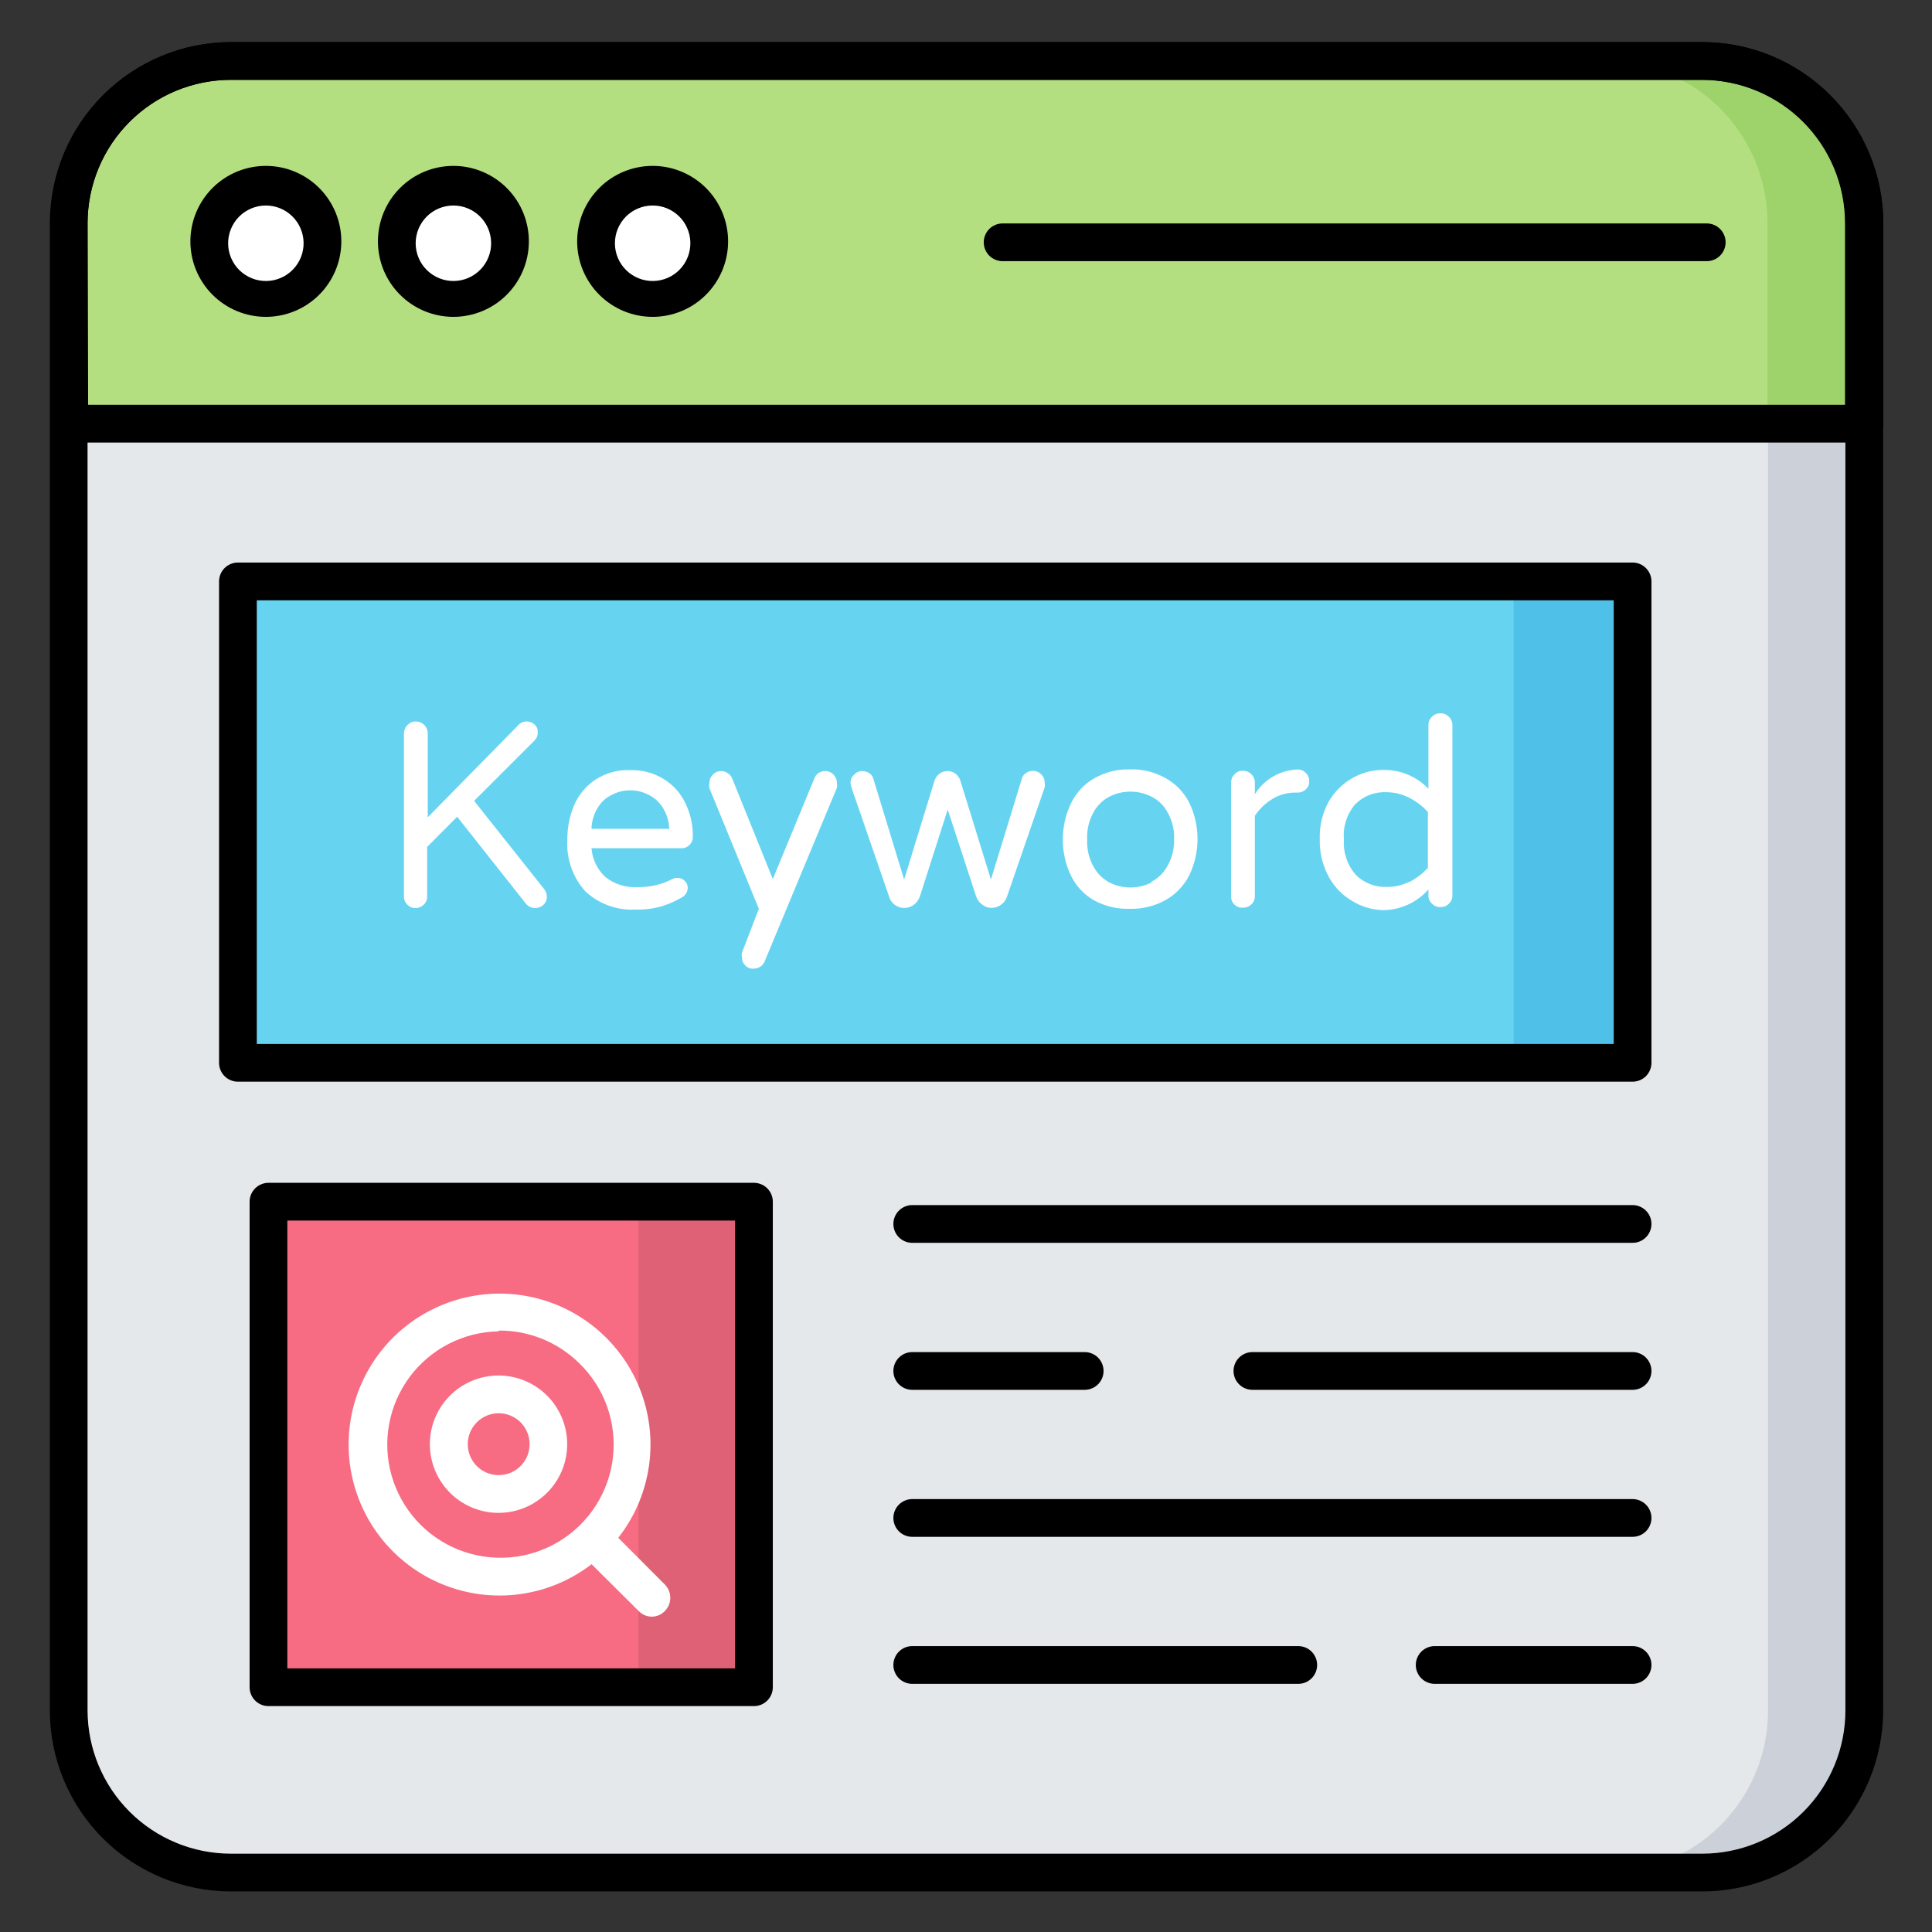<svg xmlns="http://www.w3.org/2000/svg" xmlns:xlink="http://www.w3.org/1999/xlink" width="512" zoomAndPan="magnify" viewBox="0 0 384 384" height="512" preserveAspectRatio="xMidYMid meet" version="1.0"><rect x="0" y="0" width="384" height="384" fill="#333333" stroke="none"/><defs><clipPath id="327070637b"><path d="M 9.863 8.023 L 374.363 8.023 L 374.363 376 L 9.863 376 Z M 9.863 8.023 " clip-rule="nonzero"/></clipPath><clipPath id="8ebee7713e"><path d="M 10 8.023 L 374.363 8.023 L 374.363 88 L 10 88 Z M 10 8.023 " clip-rule="nonzero"/></clipPath></defs><path fill="#e4e8eb" d="M 45.977 12.117 L 338.289 12.117 C 339.344 12.117 340.395 12.168 341.445 12.273 C 342.492 12.375 343.535 12.531 344.566 12.734 C 345.602 12.941 346.621 13.195 347.629 13.504 C 348.637 13.809 349.629 14.164 350.602 14.566 C 351.574 14.969 352.527 15.418 353.457 15.918 C 354.387 16.414 355.289 16.953 356.164 17.539 C 357.043 18.125 357.887 18.754 358.703 19.422 C 359.516 20.09 360.297 20.797 361.039 21.543 C 361.785 22.289 362.492 23.066 363.16 23.883 C 363.828 24.695 364.457 25.543 365.043 26.418 C 365.629 27.297 366.168 28.199 366.664 29.129 C 367.164 30.059 367.613 31.008 368.016 31.984 C 368.418 32.957 368.773 33.949 369.078 34.957 C 369.387 35.965 369.641 36.984 369.848 38.02 C 370.051 39.055 370.207 40.094 370.309 41.145 C 370.414 42.191 370.465 43.242 370.465 44.297 L 370.465 340.004 C 370.465 341.055 370.414 342.109 370.309 343.156 C 370.207 344.207 370.051 345.246 369.848 346.281 C 369.641 347.312 369.387 348.336 369.078 349.344 C 368.773 350.352 368.418 351.344 368.016 352.316 C 367.613 353.293 367.164 354.242 366.664 355.172 C 366.168 356.102 365.629 357.004 365.043 357.883 C 364.457 358.758 363.828 359.602 363.16 360.418 C 362.492 361.23 361.785 362.012 361.039 362.758 C 360.297 363.504 359.516 364.211 358.703 364.879 C 357.887 365.547 357.043 366.176 356.164 366.758 C 355.289 367.344 354.387 367.887 353.457 368.383 C 352.527 368.879 351.574 369.332 350.602 369.734 C 349.629 370.137 348.637 370.492 347.629 370.797 C 346.621 371.102 345.602 371.359 344.566 371.566 C 343.535 371.77 342.492 371.926 341.445 372.027 C 340.395 372.133 339.344 372.184 338.289 372.184 L 45.977 372.184 C 44.922 372.184 43.871 372.133 42.824 372.027 C 41.773 371.926 40.734 371.77 39.699 371.566 C 38.668 371.359 37.645 371.102 36.637 370.797 C 35.629 370.492 34.637 370.137 33.664 369.734 C 32.691 369.332 31.738 368.879 30.809 368.383 C 29.879 367.887 28.977 367.344 28.102 366.758 C 27.227 366.176 26.379 365.547 25.566 364.879 C 24.75 364.211 23.973 363.504 23.227 362.758 C 22.48 362.012 21.773 361.23 21.105 360.418 C 20.438 359.602 19.809 358.758 19.227 357.883 C 18.641 357.004 18.098 356.102 17.602 355.172 C 17.105 354.242 16.656 353.293 16.25 352.316 C 15.848 351.344 15.492 350.352 15.188 349.344 C 14.883 348.336 14.625 347.312 14.422 346.281 C 14.215 345.246 14.059 344.207 13.957 343.156 C 13.855 342.109 13.801 341.055 13.801 340.004 L 13.801 44.297 C 13.801 43.242 13.855 42.191 13.957 41.145 C 14.059 40.094 14.215 39.055 14.422 38.02 C 14.625 36.984 14.883 35.965 15.188 34.957 C 15.492 33.949 15.848 32.957 16.25 31.984 C 16.656 31.008 17.105 30.059 17.602 29.129 C 18.098 28.199 18.641 27.297 19.227 26.418 C 19.809 25.543 20.438 24.695 21.105 23.883 C 21.773 23.066 22.48 22.289 23.227 21.543 C 23.973 20.797 24.75 20.09 25.566 19.422 C 26.379 18.754 27.227 18.125 28.102 17.539 C 28.977 16.953 29.879 16.414 30.809 15.918 C 31.738 15.418 32.691 14.969 33.664 14.566 C 34.637 14.164 35.629 13.809 36.637 13.504 C 37.645 13.195 38.668 12.941 39.699 12.734 C 40.734 12.531 41.773 12.375 42.824 12.273 C 43.871 12.168 44.922 12.117 45.977 12.117 Z M 45.977 12.117 " fill-opacity="1" fill-rule="nonzero"/><path fill="#f76c82" d="M 53.328 238.848 L 149.816 238.848 L 149.816 335.352 L 53.328 335.352 Z M 53.328 238.848 " fill-opacity="1" fill-rule="nonzero"/><path fill="#000000" d="M 126.902 238.809 L 149.852 238.809 L 149.852 335.352 L 126.902 335.352 Z M 126.902 238.809 " fill-opacity="0.1" fill-rule="nonzero"/><path fill="#66d4f1" d="M 47.289 115.562 L 324.488 115.562 L 324.488 211.242 L 47.289 211.242 Z M 47.289 115.562 " fill-opacity="1" fill-rule="nonzero"/><path fill="#4fc0e8" d="M 300.863 115.562 L 324.488 115.562 L 324.488 211.242 L 300.863 211.242 Z M 300.863 115.562 " fill-opacity="1" fill-rule="nonzero"/><path fill="#ccd1d9" d="M 370.426 44.297 L 370.426 340.004 C 370.426 341.055 370.375 342.102 370.273 343.148 C 370.172 344.195 370.016 345.234 369.812 346.266 C 369.605 347.297 369.352 348.316 369.047 349.324 C 368.742 350.332 368.391 351.32 367.988 352.293 C 367.586 353.262 367.141 354.215 366.645 355.141 C 366.148 356.07 365.609 356.973 365.027 357.848 C 364.445 358.723 363.82 359.566 363.156 360.379 C 362.488 361.195 361.785 361.973 361.043 362.719 C 360.301 363.461 359.523 364.168 358.711 364.84 C 357.902 365.508 357.059 366.133 356.188 366.723 C 355.312 367.309 354.414 367.848 353.488 368.348 C 352.562 368.844 351.613 369.297 350.645 369.703 C 349.672 370.105 348.684 370.465 347.68 370.77 C 346.676 371.078 345.656 371.336 344.625 371.547 C 343.594 371.754 342.559 371.91 341.512 372.02 C 340.465 372.125 339.418 372.18 338.363 372.184 L 319.238 372.184 C 320.293 372.184 321.344 372.133 322.395 372.027 C 323.441 371.926 324.484 371.77 325.516 371.566 C 326.551 371.359 327.57 371.102 328.578 370.797 C 329.59 370.492 330.578 370.137 331.551 369.734 C 332.527 369.332 333.477 368.879 334.406 368.383 C 335.336 367.887 336.238 367.344 337.113 366.758 C 337.992 366.176 338.836 365.547 339.652 364.879 C 340.465 364.211 341.246 363.504 341.992 362.758 C 342.734 362.012 343.441 361.23 344.113 360.418 C 344.781 359.602 345.406 358.758 345.992 357.883 C 346.578 357.004 347.117 356.102 347.617 355.172 C 348.113 354.242 348.562 353.293 348.965 352.316 C 349.367 351.344 349.723 350.352 350.031 349.344 C 350.336 348.336 350.59 347.312 350.797 346.281 C 351.004 345.246 351.156 344.207 351.262 343.156 C 351.363 342.109 351.414 341.055 351.414 340.004 L 351.414 44.297 C 351.414 43.242 351.363 42.188 351.258 41.137 C 351.156 40.086 351 39.043 350.793 38.004 C 350.586 36.969 350.332 35.945 350.023 34.938 C 349.715 33.926 349.359 32.934 348.953 31.957 C 348.551 30.98 348.098 30.027 347.598 29.098 C 347.102 28.164 346.559 27.262 345.969 26.383 C 345.383 25.508 344.75 24.66 344.082 23.844 C 343.41 23.027 342.699 22.25 341.953 21.504 C 341.203 20.758 340.422 20.051 339.602 19.383 C 338.785 18.711 337.938 18.086 337.059 17.5 C 336.176 16.918 335.27 16.375 334.34 15.879 C 333.406 15.383 332.453 14.938 331.477 14.535 C 330.496 14.133 329.504 13.781 328.492 13.477 C 327.48 13.172 326.457 12.918 325.422 12.715 C 324.383 12.512 323.34 12.363 322.289 12.262 C 321.238 12.16 320.184 12.113 319.129 12.117 L 338.363 12.117 C 339.418 12.121 340.465 12.176 341.512 12.281 C 342.559 12.387 343.594 12.547 344.625 12.754 C 345.656 12.961 346.676 13.223 347.68 13.527 C 348.684 13.836 349.672 14.195 350.645 14.598 C 351.613 15.004 352.562 15.453 353.488 15.953 C 354.414 16.449 355.312 16.992 356.188 17.578 C 357.059 18.164 357.902 18.793 358.711 19.461 C 359.523 20.129 360.301 20.836 361.043 21.582 C 361.785 22.328 362.488 23.105 363.156 23.922 C 363.82 24.734 364.445 25.578 365.027 26.453 C 365.609 27.328 366.148 28.23 366.645 29.16 C 367.141 30.086 367.586 31.035 367.988 32.008 C 368.391 32.98 368.742 33.969 369.047 34.977 C 369.352 35.984 369.605 37 369.812 38.035 C 370.016 39.066 370.172 40.105 370.273 41.152 C 370.375 42.195 370.426 43.246 370.426 44.297 Z M 370.426 44.297 " fill-opacity="1" fill-rule="nonzero"/><path fill="#b4df80" d="M 370.426 84.207 L 370.426 44.297 C 370.426 43.246 370.375 42.195 370.273 41.152 C 370.172 40.105 370.016 39.066 369.812 38.035 C 369.605 37 369.352 35.984 369.047 34.977 C 368.742 33.969 368.391 32.98 367.988 32.008 C 367.586 31.035 367.141 30.086 366.645 29.16 C 366.148 28.23 365.609 27.328 365.027 26.453 C 364.445 25.578 363.82 24.734 363.156 23.922 C 362.488 23.105 361.785 22.328 361.043 21.582 C 360.301 20.836 359.523 20.129 358.711 19.461 C 357.902 18.793 357.059 18.164 356.188 17.578 C 355.312 16.992 354.414 16.449 353.488 15.953 C 352.562 15.457 351.613 15.004 350.645 14.598 C 349.672 14.195 348.684 13.836 347.68 13.527 C 346.676 13.223 345.656 12.961 344.625 12.754 C 343.594 12.547 342.559 12.387 341.512 12.281 C 340.465 12.176 339.418 12.121 338.363 12.117 L 45.863 12.117 C 44.812 12.117 43.762 12.168 42.711 12.273 C 41.664 12.375 40.621 12.531 39.586 12.734 C 38.555 12.941 37.535 13.195 36.523 13.504 C 35.516 13.809 34.527 14.164 33.551 14.566 C 32.578 14.969 31.625 15.418 30.699 15.918 C 29.77 16.414 28.867 16.953 27.988 17.539 C 27.113 18.125 26.27 18.754 25.453 19.422 C 24.637 20.09 23.859 20.797 23.113 21.543 C 22.367 22.289 21.66 23.066 20.992 23.883 C 20.324 24.695 19.699 25.543 19.113 26.418 C 18.527 27.297 17.984 28.199 17.488 29.129 C 16.992 30.059 16.543 31.008 16.141 31.984 C 15.734 32.957 15.383 33.949 15.074 34.957 C 14.77 35.965 14.512 36.984 14.309 38.02 C 14.102 39.055 13.949 40.094 13.844 41.145 C 13.742 42.191 13.691 43.242 13.691 44.297 L 13.691 84.207 Z M 370.426 84.207 " fill-opacity="1" fill-rule="nonzero"/><path fill="#9ed26a" d="M 370.426 44.297 L 370.426 84.207 L 351.301 84.207 L 351.301 44.297 C 351.301 43.242 351.25 42.191 351.148 41.145 C 351.043 40.094 350.891 39.055 350.684 38.02 C 350.477 36.984 350.223 35.965 349.918 34.957 C 349.609 33.949 349.258 32.957 348.852 31.984 C 348.449 31.008 348 30.059 347.504 29.129 C 347.008 28.199 346.465 27.297 345.879 26.418 C 345.293 25.543 344.668 24.695 344 23.883 C 343.332 23.066 342.625 22.289 341.879 21.543 C 341.133 20.797 340.352 20.09 339.539 19.422 C 338.723 18.754 337.879 18.125 337.004 17.539 C 336.125 16.953 335.223 16.414 334.293 15.918 C 333.363 15.418 332.414 14.969 331.441 14.566 C 330.465 14.164 329.477 13.809 328.469 13.504 C 327.457 13.195 326.438 12.941 325.406 12.734 C 324.371 12.531 323.328 12.375 322.281 12.273 C 321.23 12.168 320.18 12.117 319.129 12.117 L 338.363 12.117 C 339.418 12.121 340.465 12.176 341.512 12.281 C 342.559 12.387 343.594 12.547 344.625 12.754 C 345.656 12.961 346.676 13.223 347.68 13.527 C 348.684 13.836 349.672 14.195 350.645 14.598 C 351.613 15.004 352.562 15.453 353.488 15.953 C 354.414 16.449 355.312 16.992 356.188 17.578 C 357.059 18.164 357.902 18.793 358.711 19.461 C 359.523 20.129 360.301 20.836 361.043 21.582 C 361.785 22.328 362.488 23.105 363.156 23.922 C 363.82 24.734 364.445 25.578 365.027 26.453 C 365.609 27.328 366.148 28.23 366.645 29.16 C 367.141 30.086 367.586 31.035 367.988 32.008 C 368.391 32.98 368.742 33.969 369.047 34.977 C 369.352 35.984 369.605 37 369.812 38.035 C 370.016 39.066 370.172 40.105 370.273 41.152 C 370.375 42.195 370.426 43.246 370.426 44.297 Z M 370.426 44.297 " fill-opacity="1" fill-rule="nonzero"/><g clip-path="url(#327070637b)"><path fill="#000000" d="M 338.363 375.934 L 45.863 375.934 C 44.688 375.934 43.516 375.875 42.344 375.758 C 41.172 375.641 40.012 375.469 38.855 375.238 C 37.703 375.008 36.562 374.723 35.438 374.379 C 34.309 374.035 33.203 373.641 32.117 373.191 C 31.031 372.738 29.969 372.234 28.93 371.68 C 27.891 371.125 26.883 370.523 25.906 369.867 C 24.926 369.215 23.984 368.516 23.074 367.77 C 22.164 367.023 21.293 366.234 20.461 365.402 C 19.629 364.57 18.836 363.699 18.09 362.789 C 17.344 361.879 16.641 360.938 15.988 359.957 C 15.332 358.98 14.727 357.973 14.172 356.938 C 13.617 355.898 13.113 354.836 12.66 353.75 C 12.207 352.664 11.812 351.559 11.469 350.43 C 11.125 349.305 10.836 348.164 10.605 347.012 C 10.375 345.859 10.199 344.695 10.082 343.523 C 9.965 342.352 9.906 341.18 9.902 340.004 L 9.902 44.297 C 9.906 43.121 9.965 41.945 10.082 40.777 C 10.199 39.605 10.375 38.441 10.605 37.289 C 10.836 36.133 11.125 34.996 11.469 33.867 C 11.812 32.742 12.207 31.637 12.66 30.551 C 13.113 29.465 13.617 28.402 14.172 27.363 C 14.727 26.328 15.332 25.32 15.988 24.34 C 16.641 23.363 17.344 22.418 18.09 21.512 C 18.836 20.602 19.629 19.73 20.461 18.898 C 21.293 18.066 22.164 17.277 23.074 16.531 C 23.984 15.785 24.926 15.086 25.906 14.434 C 26.883 13.777 27.891 13.172 28.93 12.617 C 29.969 12.062 31.031 11.562 32.117 11.109 C 33.203 10.66 34.309 10.262 35.438 9.922 C 36.562 9.578 37.703 9.293 38.855 9.062 C 40.012 8.832 41.172 8.66 42.344 8.543 C 43.516 8.426 44.688 8.367 45.863 8.367 L 338.363 8.367 C 339.543 8.367 340.715 8.426 341.887 8.543 C 343.055 8.66 344.219 8.832 345.371 9.062 C 346.523 9.293 347.664 9.578 348.789 9.922 C 349.914 10.266 351.02 10.66 352.105 11.109 C 353.191 11.562 354.254 12.066 355.293 12.621 C 356.328 13.176 357.336 13.781 358.316 14.434 C 359.293 15.086 360.234 15.789 361.145 16.535 C 362.055 17.281 362.926 18.07 363.758 18.902 C 364.59 19.734 365.379 20.605 366.125 21.512 C 366.871 22.422 367.57 23.367 368.223 24.344 C 368.879 25.32 369.48 26.328 370.035 27.367 C 370.59 28.406 371.094 29.465 371.547 30.555 C 371.996 31.641 372.391 32.746 372.734 33.871 C 373.078 34.996 373.363 36.137 373.594 37.289 C 373.824 38.445 373.996 39.605 374.113 40.777 C 374.23 41.949 374.289 43.121 374.289 44.297 L 374.289 340.004 C 374.289 341.18 374.23 342.352 374.113 343.523 C 373.996 344.695 373.824 345.855 373.594 347.008 C 373.363 348.164 373.078 349.305 372.734 350.43 C 372.391 351.555 371.996 352.66 371.547 353.746 C 371.094 354.832 370.59 355.895 370.035 356.934 C 369.48 357.969 368.879 358.977 368.223 359.957 C 367.57 360.934 366.871 361.879 366.125 362.785 C 365.379 363.695 364.59 364.566 363.758 365.398 C 362.926 366.23 362.055 367.02 361.145 367.766 C 360.234 368.512 359.293 369.215 358.316 369.867 C 357.336 370.52 356.328 371.125 355.293 371.68 C 354.254 372.234 353.191 372.738 352.105 373.188 C 351.02 373.641 349.914 374.035 348.789 374.379 C 347.664 374.719 346.523 375.008 345.371 375.238 C 344.219 375.469 343.055 375.641 341.887 375.758 C 340.715 375.875 339.543 375.934 338.363 375.934 Z M 45.863 15.867 C 44.934 15.867 44.004 15.914 43.078 16.008 C 42.152 16.102 41.23 16.238 40.32 16.418 C 39.406 16.602 38.504 16.828 37.613 17.102 C 36.723 17.371 35.848 17.684 34.988 18.039 C 34.129 18.398 33.285 18.797 32.465 19.234 C 31.645 19.672 30.848 20.152 30.074 20.668 C 29.297 21.188 28.551 21.738 27.832 22.332 C 27.109 22.922 26.422 23.547 25.762 24.203 C 25.105 24.859 24.48 25.551 23.887 26.27 C 23.297 26.988 22.742 27.734 22.223 28.508 C 21.707 29.281 21.227 30.078 20.785 30.898 C 20.348 31.723 19.949 32.562 19.59 33.422 C 19.23 34.281 18.918 35.156 18.645 36.047 C 18.375 36.938 18.145 37.84 17.961 38.75 C 17.777 39.664 17.641 40.586 17.547 41.512 C 17.453 42.438 17.406 43.367 17.402 44.297 L 17.402 340.004 C 17.406 340.934 17.453 341.863 17.547 342.789 C 17.641 343.715 17.777 344.637 17.961 345.547 C 18.145 346.461 18.375 347.363 18.645 348.254 C 18.918 349.145 19.23 350.02 19.59 350.879 C 19.949 351.738 20.348 352.578 20.785 353.398 C 21.227 354.219 21.707 355.016 22.223 355.793 C 22.742 356.566 23.297 357.312 23.887 358.031 C 24.48 358.75 25.105 359.438 25.762 360.098 C 26.422 360.754 27.109 361.379 27.832 361.969 C 28.551 362.559 29.297 363.113 30.074 363.633 C 30.848 364.148 31.645 364.625 32.465 365.066 C 33.285 365.504 34.129 365.902 34.988 366.258 C 35.848 366.617 36.723 366.93 37.613 367.199 C 38.504 367.473 39.406 367.699 40.32 367.879 C 41.23 368.062 42.152 368.199 43.078 368.293 C 44.004 368.383 44.934 368.43 45.863 368.434 L 338.363 368.434 C 339.297 368.43 340.223 368.383 341.148 368.293 C 342.074 368.199 342.996 368.062 343.906 367.879 C 344.82 367.699 345.723 367.473 346.613 367.199 C 347.504 366.93 348.379 366.613 349.238 366.258 C 350.098 365.902 350.938 365.504 351.758 365.066 C 352.578 364.625 353.375 364.148 354.148 363.629 C 354.922 363.113 355.668 362.559 356.387 361.969 C 357.105 361.379 357.797 360.754 358.453 360.094 C 359.113 359.438 359.734 358.746 360.324 358.027 C 360.918 357.309 361.469 356.562 361.988 355.789 C 362.504 355.016 362.984 354.219 363.422 353.398 C 363.863 352.574 364.258 351.734 364.617 350.875 C 364.973 350.016 365.285 349.141 365.559 348.25 C 365.828 347.359 366.055 346.457 366.238 345.547 C 366.418 344.633 366.559 343.715 366.648 342.789 C 366.742 341.863 366.789 340.934 366.789 340.004 L 366.789 44.297 C 366.789 43.367 366.742 42.438 366.648 41.512 C 366.559 40.586 366.418 39.668 366.238 38.754 C 366.055 37.84 365.828 36.941 365.559 36.051 C 365.285 35.16 364.973 34.285 364.617 33.422 C 364.258 32.562 363.863 31.723 363.422 30.902 C 362.984 30.082 362.504 29.285 361.988 28.512 C 361.469 27.738 360.918 26.992 360.328 26.273 C 359.734 25.551 359.113 24.863 358.453 24.207 C 357.797 23.547 357.105 22.922 356.387 22.332 C 355.668 21.742 354.922 21.188 354.148 20.672 C 353.375 20.152 352.578 19.676 351.758 19.234 C 350.938 18.797 350.098 18.398 349.238 18.043 C 348.379 17.684 347.504 17.371 346.613 17.102 C 345.723 16.828 344.82 16.602 343.906 16.422 C 342.996 16.238 342.074 16.102 341.148 16.008 C 340.223 15.914 339.297 15.867 338.363 15.867 Z M 45.863 15.867 " fill-opacity="1" fill-rule="nonzero"/></g><g clip-path="url(#8ebee7713e)"><path fill="#000000" d="M 370.465 87.957 L 13.766 87.957 C 13.266 87.957 12.789 87.859 12.328 87.672 C 11.871 87.48 11.465 87.207 11.113 86.855 C 10.762 86.504 10.492 86.102 10.301 85.641 C 10.109 85.18 10.016 84.703 10.016 84.207 L 10.016 44.297 C 10.016 43.125 10.078 41.953 10.195 40.781 C 10.312 39.613 10.484 38.453 10.715 37.301 C 10.945 36.152 11.23 35.012 11.574 33.891 C 11.918 32.766 12.312 31.66 12.762 30.574 C 13.211 29.492 13.715 28.43 14.27 27.395 C 14.82 26.359 15.426 25.352 16.078 24.375 C 16.73 23.398 17.426 22.457 18.172 21.547 C 18.914 20.641 19.703 19.77 20.531 18.938 C 21.363 18.105 22.23 17.316 23.137 16.57 C 24.043 15.824 24.984 15.125 25.961 14.469 C 26.934 13.816 27.941 13.211 28.973 12.656 C 30.008 12.098 31.066 11.594 32.152 11.145 C 33.234 10.691 34.34 10.293 35.461 9.949 C 36.586 9.602 37.723 9.316 38.871 9.082 C 40.023 8.848 41.184 8.672 42.352 8.551 C 43.52 8.434 44.691 8.371 45.863 8.367 L 338.363 8.367 C 339.543 8.367 340.715 8.426 341.887 8.543 C 343.059 8.66 344.219 8.832 345.375 9.062 C 346.527 9.293 347.668 9.578 348.793 9.922 C 349.918 10.262 351.027 10.66 352.113 11.109 C 353.199 11.562 354.262 12.062 355.301 12.617 C 356.336 13.172 357.344 13.777 358.324 14.434 C 359.301 15.086 360.246 15.785 361.156 16.531 C 362.066 17.277 362.938 18.066 363.77 18.898 C 364.602 19.73 365.391 20.602 366.141 21.512 C 366.887 22.418 367.586 23.363 368.242 24.34 C 368.898 25.32 369.5 26.328 370.059 27.363 C 370.613 28.402 371.117 29.465 371.57 30.551 C 372.02 31.637 372.418 32.742 372.762 33.867 C 373.105 34.996 373.391 36.133 373.625 37.289 C 373.855 38.441 374.031 39.605 374.148 40.777 C 374.266 41.945 374.324 43.121 374.328 44.297 L 374.328 84.207 C 374.328 84.457 374.301 84.703 374.254 84.949 C 374.203 85.195 374.129 85.438 374.031 85.668 C 373.934 85.898 373.812 86.117 373.672 86.324 C 373.531 86.531 373.371 86.723 373.191 86.898 C 373.008 87.074 372.812 87.227 372.602 87.363 C 372.391 87.5 372.168 87.613 371.934 87.703 C 371.699 87.793 371.461 87.859 371.211 87.902 C 370.965 87.945 370.715 87.965 370.465 87.957 Z M 17.516 80.453 L 366.715 80.453 L 366.715 44.297 C 366.711 43.367 366.664 42.441 366.57 41.52 C 366.48 40.594 366.34 39.676 366.156 38.766 C 365.977 37.855 365.75 36.957 365.477 36.066 C 365.207 35.18 364.895 34.305 364.539 33.445 C 364.184 32.59 363.785 31.75 363.348 30.93 C 362.91 30.113 362.434 29.316 361.918 28.543 C 361.402 27.77 360.848 27.027 360.262 26.309 C 359.672 25.59 359.051 24.902 358.395 24.242 C 357.738 23.586 357.051 22.961 356.336 22.371 C 355.617 21.781 354.875 21.227 354.102 20.707 C 353.332 20.191 352.539 19.711 351.719 19.27 C 350.902 18.832 350.066 18.43 349.207 18.074 C 348.352 17.715 347.48 17.398 346.59 17.125 C 345.703 16.852 344.805 16.625 343.895 16.438 C 342.984 16.254 342.066 16.113 341.145 16.02 C 340.219 15.922 339.293 15.871 338.363 15.867 L 45.863 15.867 C 44.934 15.867 44.004 15.914 43.078 16.008 C 42.152 16.102 41.23 16.238 40.32 16.418 C 39.406 16.602 38.504 16.828 37.613 17.102 C 36.723 17.371 35.848 17.684 34.988 18.039 C 34.129 18.398 33.285 18.797 32.465 19.234 C 31.645 19.672 30.848 20.152 30.074 20.668 C 29.297 21.188 28.551 21.738 27.832 22.332 C 27.109 22.922 26.422 23.547 25.762 24.203 C 25.105 24.859 24.48 25.551 23.887 26.27 C 23.297 26.988 22.742 27.734 22.223 28.508 C 21.707 29.281 21.227 30.078 20.785 30.898 C 20.348 31.723 19.949 32.562 19.59 33.422 C 19.23 34.281 18.918 35.156 18.645 36.047 C 18.375 36.938 18.145 37.84 17.961 38.75 C 17.777 39.664 17.641 40.586 17.547 41.512 C 17.453 42.438 17.406 43.367 17.402 44.297 Z M 17.516 80.453 " fill-opacity="1" fill-rule="nonzero"/></g><path fill="#ffffff" d="M 63.941 48.16 C 63.953 48.902 63.891 49.637 63.758 50.367 C 63.625 51.098 63.422 51.805 63.148 52.496 C 62.875 53.184 62.539 53.84 62.137 54.461 C 61.734 55.086 61.273 55.66 60.758 56.195 C 60.238 56.727 59.676 57.199 59.066 57.621 C 58.453 58.039 57.809 58.398 57.125 58.688 C 56.445 58.98 55.742 59.203 55.016 59.359 C 54.293 59.512 53.559 59.59 52.816 59.602 C 52.074 59.609 51.34 59.543 50.613 59.406 C 49.883 59.27 49.176 59.062 48.488 58.785 C 47.801 58.508 47.148 58.168 46.527 57.762 C 45.906 57.355 45.332 56.891 44.805 56.371 C 44.273 55.852 43.801 55.285 43.387 54.672 C 42.969 54.059 42.617 53.41 42.328 52.727 C 42.039 52.043 41.82 51.34 41.672 50.613 C 41.523 49.887 41.445 49.152 41.441 48.41 C 41.438 47.672 41.504 46.938 41.648 46.207 C 41.789 45.48 42 44.773 42.281 44.086 C 42.559 43.402 42.906 42.75 43.316 42.129 C 43.727 41.512 44.191 40.941 44.715 40.414 C 45.234 39.891 45.805 39.418 46.422 39.008 C 47.035 38.594 47.688 38.246 48.371 37.961 C 49.055 37.676 49.762 37.461 50.488 37.312 C 51.215 37.168 51.949 37.098 52.691 37.098 C 53.422 37.098 54.145 37.168 54.863 37.309 C 55.578 37.449 56.277 37.656 56.953 37.934 C 57.629 38.211 58.273 38.551 58.883 38.953 C 59.492 39.355 60.059 39.812 60.578 40.324 C 61.102 40.84 61.566 41.395 61.98 42 C 62.391 42.602 62.742 43.242 63.031 43.914 C 63.316 44.586 63.539 45.277 63.691 45.992 C 63.844 46.707 63.926 47.43 63.941 48.16 Z M 63.941 48.16 " fill-opacity="1" fill-rule="nonzero"/><path fill="#ffffff" d="M 101.215 48.16 C 101.227 48.902 101.168 49.637 101.035 50.367 C 100.902 51.098 100.699 51.805 100.426 52.496 C 100.152 53.184 99.812 53.84 99.41 54.461 C 99.008 55.086 98.547 55.66 98.031 56.195 C 97.516 56.727 96.949 57.199 96.34 57.621 C 95.73 58.039 95.082 58.398 94.402 58.688 C 93.719 58.98 93.016 59.203 92.293 59.359 C 91.566 59.512 90.832 59.59 90.094 59.602 C 89.352 59.609 88.617 59.543 87.887 59.406 C 87.16 59.27 86.449 59.062 85.762 58.785 C 85.074 58.508 84.422 58.168 83.801 57.762 C 83.18 57.355 82.605 56.891 82.078 56.371 C 81.551 55.852 81.078 55.285 80.66 54.672 C 80.246 54.059 79.891 53.41 79.602 52.727 C 79.316 52.043 79.098 51.34 78.945 50.613 C 78.797 49.887 78.723 49.152 78.715 48.41 C 78.711 47.672 78.781 46.938 78.922 46.207 C 79.062 45.48 79.273 44.773 79.555 44.086 C 79.836 43.402 80.18 42.75 80.59 42.129 C 81 41.512 81.465 40.941 81.988 40.414 C 82.512 39.891 83.082 39.418 83.695 39.008 C 84.312 38.594 84.961 38.246 85.645 37.961 C 86.328 37.676 87.035 37.461 87.762 37.312 C 88.488 37.168 89.223 37.098 89.965 37.098 C 90.695 37.098 91.418 37.168 92.137 37.309 C 92.855 37.449 93.551 37.656 94.227 37.934 C 94.902 38.211 95.547 38.551 96.156 38.953 C 96.766 39.355 97.332 39.812 97.855 40.324 C 98.375 40.84 98.844 41.395 99.254 42 C 99.668 42.602 100.016 43.242 100.305 43.914 C 100.594 44.586 100.812 45.277 100.969 45.992 C 101.121 46.707 101.203 47.43 101.215 48.16 Z M 101.215 48.16 " fill-opacity="1" fill-rule="nonzero"/><path fill="#ffffff" d="M 140.816 48.16 C 140.828 48.902 140.766 49.637 140.633 50.367 C 140.5 51.098 140.297 51.805 140.023 52.496 C 139.75 53.184 139.414 53.84 139.012 54.461 C 138.609 55.086 138.148 55.66 137.633 56.195 C 137.113 56.727 136.551 57.199 135.941 57.621 C 135.328 58.039 134.684 58.398 134 58.688 C 133.32 58.98 132.617 59.203 131.891 59.359 C 131.168 59.512 130.434 59.59 129.691 59.602 C 128.949 59.609 128.215 59.543 127.488 59.406 C 126.758 59.27 126.051 59.062 125.363 58.785 C 124.676 58.508 124.023 58.168 123.402 57.762 C 122.781 57.355 122.207 56.891 121.68 56.371 C 121.148 55.852 120.676 55.285 120.262 54.672 C 119.844 54.059 119.492 53.41 119.203 52.727 C 118.914 52.043 118.695 51.34 118.547 50.613 C 118.398 49.887 118.32 49.152 118.316 48.41 C 118.312 47.672 118.379 46.938 118.523 46.207 C 118.664 45.48 118.875 44.773 119.156 44.086 C 119.434 43.402 119.781 42.75 120.191 42.129 C 120.602 41.512 121.066 40.941 121.59 40.414 C 122.109 39.891 122.68 39.418 123.297 39.008 C 123.91 38.594 124.562 38.246 125.246 37.961 C 125.93 37.676 126.637 37.461 127.363 37.312 C 128.09 37.168 128.824 37.098 129.566 37.098 C 130.297 37.098 131.02 37.168 131.738 37.309 C 132.453 37.449 133.152 37.656 133.828 37.934 C 134.504 38.211 135.148 38.551 135.758 38.953 C 136.367 39.355 136.934 39.812 137.453 40.324 C 137.977 40.84 138.441 41.395 138.855 42 C 139.266 42.602 139.617 43.242 139.906 43.914 C 140.191 44.586 140.414 45.277 140.566 45.992 C 140.719 46.707 140.801 47.43 140.816 48.16 Z M 140.816 48.16 " fill-opacity="1" fill-rule="nonzero"/><path fill="#000000" d="M 52.84 62.977 C 51.852 62.977 50.875 62.879 49.906 62.688 C 48.938 62.492 47.996 62.207 47.086 61.828 C 46.172 61.449 45.309 60.984 44.488 60.434 C 43.668 59.883 42.91 59.258 42.211 58.559 C 41.516 57.859 40.895 57.098 40.348 56.273 C 39.801 55.453 39.34 54.586 38.965 53.672 C 38.59 52.758 38.309 51.816 38.117 50.848 C 37.93 49.875 37.836 48.898 37.84 47.91 C 37.844 46.922 37.945 45.945 38.145 44.977 C 38.34 44.008 38.629 43.07 39.012 42.16 C 39.395 41.25 39.863 40.383 40.418 39.566 C 40.969 38.75 41.598 37.992 42.301 37.297 C 43.004 36.605 43.77 35.984 44.594 35.441 C 45.418 34.898 46.289 34.441 47.203 34.07 C 48.117 33.699 49.059 33.422 50.031 33.238 C 51 33.051 51.98 32.965 52.965 32.973 C 53.953 32.98 54.93 33.086 55.898 33.285 C 56.863 33.488 57.801 33.781 58.711 34.168 C 59.621 34.555 60.48 35.027 61.297 35.582 C 62.113 36.141 62.867 36.77 63.559 37.477 C 64.25 38.184 64.863 38.949 65.402 39.773 C 65.941 40.602 66.398 41.473 66.766 42.391 C 67.133 43.309 67.406 44.254 67.586 45.223 C 67.77 46.195 67.852 47.172 67.84 48.16 C 67.828 49.137 67.723 50.105 67.52 51.062 C 67.32 52.016 67.027 52.945 66.645 53.844 C 66.262 54.742 65.797 55.598 65.246 56.406 C 64.699 57.215 64.074 57.961 63.379 58.648 C 62.684 59.336 61.93 59.949 61.117 60.488 C 60.301 61.027 59.441 61.48 58.535 61.852 C 57.633 62.223 56.703 62.504 55.742 62.691 C 54.785 62.883 53.816 62.977 52.84 62.977 Z M 52.84 40.848 C 52.344 40.848 51.855 40.895 51.367 40.992 C 50.883 41.09 50.414 41.234 49.957 41.426 C 49.5 41.617 49.066 41.848 48.652 42.125 C 48.242 42.402 47.863 42.715 47.516 43.066 C 47.168 43.418 46.855 43.801 46.582 44.215 C 46.312 44.629 46.082 45.062 45.895 45.523 C 45.707 45.98 45.57 46.453 45.477 46.941 C 45.383 47.426 45.34 47.918 45.344 48.414 C 45.348 48.906 45.398 49.398 45.5 49.883 C 45.602 50.367 45.75 50.836 45.945 51.293 C 46.137 51.746 46.375 52.18 46.656 52.59 C 46.934 52.996 47.25 53.375 47.605 53.719 C 47.961 54.066 48.348 54.371 48.762 54.641 C 49.176 54.91 49.613 55.137 50.074 55.32 C 50.535 55.504 51.008 55.641 51.496 55.727 C 51.98 55.816 52.473 55.855 52.969 55.848 C 53.465 55.84 53.953 55.785 54.438 55.68 C 54.918 55.574 55.387 55.422 55.844 55.223 C 56.297 55.027 56.727 54.785 57.133 54.5 C 57.539 54.219 57.914 53.898 58.254 53.539 C 58.598 53.184 58.902 52.797 59.168 52.379 C 59.434 51.961 59.656 51.52 59.836 51.059 C 60.016 50.598 60.145 50.121 60.23 49.637 C 60.316 49.148 60.352 48.656 60.34 48.16 C 60.328 47.676 60.27 47.199 60.164 46.723 C 60.059 46.25 59.91 45.793 59.715 45.348 C 59.523 44.902 59.289 44.48 59.012 44.082 C 58.734 43.684 58.426 43.316 58.078 42.977 C 57.73 42.641 57.355 42.336 56.949 42.07 C 56.543 41.805 56.117 41.582 55.668 41.398 C 55.219 41.219 54.758 41.078 54.281 40.984 C 53.805 40.895 53.324 40.848 52.84 40.848 Z M 52.84 40.848 " fill-opacity="1" fill-rule="nonzero"/><path fill="#000000" d="M 90.113 62.977 C 89.129 62.977 88.148 62.879 87.18 62.688 C 86.211 62.492 85.273 62.207 84.359 61.828 C 83.449 61.449 82.582 60.984 81.762 60.434 C 80.941 59.883 80.184 59.258 79.488 58.559 C 78.789 57.859 78.168 57.098 77.621 56.273 C 77.074 55.453 76.613 54.586 76.238 53.672 C 75.863 52.758 75.582 51.816 75.395 50.848 C 75.203 49.875 75.113 48.898 75.117 47.91 C 75.121 46.922 75.223 45.945 75.418 44.977 C 75.617 44.008 75.906 43.07 76.289 42.16 C 76.672 41.25 77.141 40.383 77.691 39.566 C 78.246 38.75 78.875 37.992 79.578 37.297 C 80.277 36.605 81.043 35.984 81.867 35.441 C 82.691 34.898 83.562 34.441 84.477 34.07 C 85.391 33.699 86.336 33.422 87.305 33.238 C 88.273 33.051 89.254 32.965 90.242 32.973 C 91.23 32.98 92.207 33.086 93.172 33.285 C 94.141 33.488 95.078 33.781 95.984 34.168 C 96.895 34.555 97.758 35.027 98.574 35.582 C 99.387 36.141 100.141 36.77 100.832 37.477 C 101.523 38.184 102.141 38.949 102.68 39.773 C 103.219 40.602 103.672 41.473 104.039 42.391 C 104.406 43.309 104.68 44.254 104.863 45.223 C 105.043 46.195 105.129 47.172 105.113 48.16 C 105.102 49.137 104.996 50.105 104.793 51.062 C 104.594 52.016 104.301 52.945 103.918 53.844 C 103.539 54.742 103.07 55.598 102.523 56.406 C 101.973 57.215 101.352 57.961 100.656 58.648 C 99.961 59.336 99.207 59.949 98.391 60.488 C 97.574 61.027 96.715 61.48 95.812 61.852 C 94.906 62.223 93.977 62.504 93.02 62.691 C 92.059 62.883 91.094 62.977 90.113 62.977 Z M 90.113 40.848 C 89.621 40.848 89.129 40.895 88.645 40.992 C 88.16 41.09 87.688 41.234 87.23 41.426 C 86.773 41.617 86.34 41.848 85.93 42.125 C 85.52 42.402 85.141 42.715 84.789 43.066 C 84.441 43.418 84.133 43.801 83.859 44.215 C 83.586 44.629 83.355 45.062 83.168 45.523 C 82.984 45.98 82.844 46.453 82.75 46.941 C 82.656 47.426 82.613 47.918 82.617 48.414 C 82.621 48.906 82.676 49.398 82.777 49.883 C 82.875 50.367 83.023 50.836 83.219 51.293 C 83.414 51.746 83.648 52.18 83.93 52.59 C 84.211 52.996 84.527 53.375 84.883 53.719 C 85.234 54.066 85.621 54.371 86.035 54.641 C 86.453 54.91 86.891 55.137 87.348 55.32 C 87.809 55.504 88.281 55.641 88.77 55.727 C 89.258 55.816 89.746 55.855 90.242 55.848 C 90.738 55.84 91.227 55.785 91.711 55.68 C 92.195 55.574 92.664 55.422 93.117 55.223 C 93.57 55.027 94 54.785 94.406 54.5 C 94.812 54.219 95.188 53.898 95.531 53.539 C 95.871 53.184 96.176 52.797 96.441 52.379 C 96.707 51.961 96.93 51.52 97.109 51.059 C 97.289 50.598 97.422 50.121 97.508 49.637 C 97.59 49.148 97.629 48.656 97.613 48.16 C 97.602 47.676 97.543 47.199 97.438 46.723 C 97.336 46.25 97.184 45.793 96.992 45.348 C 96.797 44.902 96.562 44.48 96.285 44.082 C 96.012 43.684 95.699 43.316 95.352 42.977 C 95.008 42.641 94.629 42.336 94.223 42.07 C 93.82 41.805 93.391 41.582 92.941 41.398 C 92.492 41.219 92.031 41.078 91.555 40.984 C 91.078 40.895 90.598 40.848 90.113 40.848 Z M 90.113 40.848 " fill-opacity="1" fill-rule="nonzero"/><path fill="#000000" d="M 129.715 62.977 C 128.727 62.977 127.75 62.879 126.781 62.688 C 125.812 62.492 124.871 62.207 123.961 61.828 C 123.047 61.449 122.184 60.984 121.363 60.434 C 120.543 59.883 119.785 59.258 119.086 58.559 C 118.391 57.859 117.77 57.098 117.223 56.273 C 116.676 55.453 116.215 54.586 115.84 53.672 C 115.465 52.758 115.184 51.816 114.992 50.848 C 114.805 49.875 114.711 48.898 114.715 47.91 C 114.719 46.922 114.82 45.945 115.02 44.977 C 115.215 44.008 115.504 43.07 115.887 42.16 C 116.27 41.25 116.738 40.383 117.293 39.566 C 117.844 38.75 118.473 37.992 119.176 37.297 C 119.879 36.605 120.645 35.984 121.469 35.441 C 122.293 34.898 123.164 34.441 124.078 34.07 C 124.992 33.699 125.934 33.422 126.906 33.238 C 127.875 33.051 128.855 32.965 129.84 32.973 C 130.828 32.98 131.805 33.086 132.773 33.285 C 133.738 33.488 134.676 33.781 135.586 34.168 C 136.496 34.555 137.355 35.027 138.172 35.582 C 138.988 36.141 139.742 36.77 140.434 37.477 C 141.125 38.184 141.738 38.949 142.277 39.773 C 142.816 40.602 143.273 41.473 143.641 42.391 C 144.008 43.309 144.281 44.254 144.461 45.223 C 144.645 46.195 144.727 47.172 144.715 48.16 C 144.703 49.137 144.598 50.105 144.395 51.062 C 144.195 52.016 143.902 52.945 143.52 53.844 C 143.137 54.742 142.672 55.598 142.121 56.406 C 141.574 57.215 140.949 57.961 140.254 58.648 C 139.559 59.336 138.805 59.949 137.992 60.488 C 137.176 61.027 136.316 61.48 135.41 61.852 C 134.508 62.223 133.578 62.504 132.617 62.691 C 131.66 62.883 130.691 62.977 129.715 62.977 Z M 129.715 40.848 C 129.219 40.848 128.73 40.895 128.242 40.992 C 127.758 41.09 127.289 41.234 126.832 41.426 C 126.375 41.617 125.941 41.848 125.527 42.125 C 125.117 42.402 124.738 42.715 124.391 43.066 C 124.043 43.418 123.73 43.801 123.457 44.215 C 123.188 44.629 122.957 45.062 122.77 45.523 C 122.582 45.98 122.445 46.453 122.352 46.941 C 122.258 47.426 122.215 47.918 122.219 48.414 C 122.223 48.906 122.273 49.398 122.375 49.883 C 122.477 50.367 122.625 50.836 122.82 51.293 C 123.012 51.746 123.25 52.18 123.531 52.59 C 123.809 52.996 124.125 53.375 124.48 53.719 C 124.836 54.066 125.223 54.371 125.637 54.641 C 126.051 54.91 126.488 55.137 126.949 55.32 C 127.41 55.504 127.883 55.641 128.371 55.727 C 128.855 55.816 129.348 55.855 129.844 55.848 C 130.34 55.84 130.828 55.785 131.312 55.68 C 131.793 55.574 132.262 55.422 132.719 55.223 C 133.172 55.027 133.602 54.785 134.008 54.5 C 134.414 54.219 134.789 53.898 135.129 53.539 C 135.473 53.184 135.777 52.797 136.043 52.379 C 136.309 51.961 136.531 51.52 136.711 51.059 C 136.891 50.598 137.02 50.121 137.105 49.637 C 137.191 49.148 137.227 48.656 137.215 48.16 C 137.203 47.676 137.145 47.199 137.039 46.723 C 136.934 46.25 136.785 45.793 136.59 45.348 C 136.398 44.902 136.164 44.48 135.887 44.082 C 135.609 43.684 135.301 43.316 134.953 42.977 C 134.605 42.641 134.23 42.336 133.824 42.07 C 133.418 41.805 132.992 41.582 132.543 41.398 C 132.094 41.219 131.633 41.078 131.156 40.984 C 130.68 40.895 130.199 40.848 129.715 40.848 Z M 129.715 40.848 " fill-opacity="1" fill-rule="nonzero"/><path fill="#000000" d="M 339.227 51.91 L 199.277 51.91 C 198.781 51.91 198.301 51.816 197.844 51.625 C 197.383 51.438 196.977 51.164 196.625 50.812 C 196.273 50.461 196.004 50.055 195.812 49.598 C 195.621 49.137 195.527 48.66 195.527 48.16 C 195.527 47.664 195.621 47.184 195.812 46.727 C 196.004 46.266 196.273 45.859 196.625 45.508 C 196.977 45.156 197.383 44.887 197.844 44.695 C 198.301 44.504 198.781 44.41 199.277 44.41 L 339.227 44.41 C 339.723 44.41 340.203 44.504 340.664 44.695 C 341.121 44.887 341.527 45.156 341.879 45.508 C 342.23 45.859 342.5 46.266 342.691 46.727 C 342.883 47.184 342.977 47.664 342.977 48.16 C 342.977 48.66 342.883 49.137 342.691 49.598 C 342.5 50.055 342.23 50.461 341.879 50.812 C 341.527 51.164 341.121 51.438 340.664 51.625 C 340.203 51.816 339.723 51.91 339.227 51.91 Z M 339.227 51.91 " fill-opacity="1" fill-rule="nonzero"/><path fill="#000000" d="M 149.852 339.102 L 53.363 339.102 C 52.867 339.102 52.391 339.008 51.93 338.816 C 51.469 338.625 51.066 338.355 50.715 338.004 C 50.363 337.652 50.09 337.246 49.898 336.785 C 49.711 336.328 49.613 335.848 49.613 335.352 L 49.613 238.848 C 49.613 238.348 49.711 237.871 49.898 237.41 C 50.09 236.953 50.363 236.547 50.715 236.195 C 51.066 235.844 51.469 235.57 51.93 235.383 C 52.391 235.191 52.867 235.094 53.363 235.094 L 149.852 235.094 C 150.348 235.094 150.828 235.191 151.289 235.383 C 151.746 235.57 152.152 235.844 152.504 236.195 C 152.855 236.547 153.125 236.953 153.316 237.41 C 153.508 237.871 153.602 238.348 153.602 238.848 L 153.602 335.352 C 153.602 335.848 153.508 336.328 153.316 336.785 C 153.125 337.246 152.855 337.652 152.504 338.004 C 152.152 338.355 151.746 338.625 151.289 338.816 C 150.828 339.008 150.348 339.102 149.852 339.102 Z M 57.113 331.602 L 146.102 331.602 L 146.102 242.598 L 57.113 242.598 Z M 57.113 331.602 " fill-opacity="1" fill-rule="nonzero"/><path fill="#000000" d="M 324.488 247.023 L 181.316 247.023 C 180.816 247.023 180.34 246.926 179.879 246.738 C 179.422 246.547 179.016 246.277 178.664 245.926 C 178.312 245.574 178.039 245.168 177.852 244.707 C 177.66 244.246 177.566 243.77 177.566 243.273 C 177.566 242.773 177.66 242.297 177.852 241.836 C 178.039 241.379 178.312 240.973 178.664 240.621 C 179.016 240.27 179.422 239.996 179.879 239.809 C 180.34 239.617 180.816 239.52 181.316 239.52 L 324.488 239.52 C 324.988 239.52 325.465 239.617 325.926 239.809 C 326.383 239.996 326.789 240.27 327.141 240.621 C 327.492 240.973 327.766 241.379 327.953 241.836 C 328.145 242.297 328.238 242.773 328.238 243.273 C 328.238 243.77 328.145 244.246 327.953 244.707 C 327.766 245.168 327.492 245.574 327.141 245.926 C 326.789 246.277 326.383 246.547 325.926 246.738 C 325.465 246.926 324.988 247.023 324.488 247.023 Z M 324.488 247.023 " fill-opacity="1" fill-rule="nonzero"/><path fill="#000000" d="M 324.488 276.242 L 248.926 276.242 C 248.43 276.242 247.953 276.145 247.492 275.953 C 247.031 275.766 246.629 275.492 246.277 275.141 C 245.926 274.789 245.652 274.383 245.461 273.926 C 245.273 273.465 245.176 272.988 245.176 272.488 C 245.176 271.992 245.273 271.516 245.461 271.055 C 245.652 270.594 245.926 270.188 246.277 269.836 C 246.629 269.484 247.031 269.215 247.492 269.023 C 247.953 268.836 248.43 268.738 248.926 268.738 L 324.488 268.738 C 324.988 268.738 325.465 268.836 325.926 269.023 C 326.383 269.215 326.789 269.484 327.141 269.836 C 327.492 270.188 327.766 270.594 327.953 271.055 C 328.145 271.516 328.238 271.992 328.238 272.488 C 328.238 272.988 328.145 273.465 327.953 273.926 C 327.766 274.383 327.492 274.789 327.141 275.141 C 326.789 275.492 326.383 275.766 325.926 275.953 C 325.465 276.145 324.988 276.242 324.488 276.242 Z M 324.488 276.242 " fill-opacity="1" fill-rule="nonzero"/><path fill="#000000" d="M 215.59 276.242 L 181.316 276.242 C 180.816 276.242 180.34 276.145 179.879 275.953 C 179.422 275.766 179.016 275.492 178.664 275.141 C 178.312 274.789 178.039 274.383 177.852 273.926 C 177.66 273.465 177.566 272.988 177.566 272.488 C 177.566 271.992 177.66 271.516 177.852 271.055 C 178.039 270.594 178.312 270.188 178.664 269.836 C 179.016 269.484 179.422 269.215 179.879 269.023 C 180.34 268.836 180.816 268.738 181.316 268.738 L 215.59 268.738 C 216.086 268.738 216.566 268.836 217.023 269.023 C 217.484 269.215 217.891 269.484 218.242 269.836 C 218.594 270.188 218.863 270.594 219.055 271.055 C 219.246 271.516 219.34 271.992 219.34 272.488 C 219.34 272.988 219.246 273.465 219.055 273.926 C 218.863 274.383 218.594 274.789 218.242 275.141 C 217.891 275.492 217.484 275.766 217.023 275.953 C 216.566 276.145 216.086 276.242 215.59 276.242 Z M 215.59 276.242 " fill-opacity="1" fill-rule="nonzero"/><path fill="#000000" d="M 324.488 305.457 L 181.316 305.457 C 180.816 305.457 180.34 305.363 179.879 305.172 C 179.422 304.984 179.016 304.711 178.664 304.359 C 178.312 304.008 178.039 303.602 177.852 303.145 C 177.66 302.684 177.566 302.207 177.566 301.707 C 177.566 301.211 177.66 300.73 177.852 300.273 C 178.039 299.812 178.312 299.406 178.664 299.055 C 179.016 298.703 179.422 298.434 179.879 298.242 C 180.34 298.051 180.816 297.957 181.316 297.957 L 324.488 297.957 C 324.988 297.957 325.465 298.051 325.926 298.242 C 326.383 298.434 326.789 298.703 327.141 299.055 C 327.492 299.406 327.766 299.812 327.953 300.273 C 328.145 300.73 328.238 301.211 328.238 301.707 C 328.238 302.207 328.145 302.684 327.953 303.145 C 327.766 303.602 327.492 304.008 327.141 304.359 C 326.789 304.711 326.383 304.984 325.926 305.172 C 325.465 305.363 324.988 305.457 324.488 305.457 Z M 324.488 305.457 " fill-opacity="1" fill-rule="nonzero"/><path fill="#000000" d="M 324.488 334.676 L 285.152 334.676 C 284.656 334.676 284.176 334.582 283.719 334.391 C 283.258 334.199 282.852 333.93 282.5 333.578 C 282.148 333.227 281.879 332.82 281.688 332.359 C 281.496 331.902 281.402 331.422 281.402 330.926 C 281.402 330.43 281.496 329.949 281.688 329.492 C 281.879 329.031 282.148 328.625 282.5 328.273 C 282.852 327.922 283.258 327.652 283.719 327.461 C 284.176 327.27 284.656 327.176 285.152 327.176 L 324.488 327.176 C 324.988 327.176 325.465 327.27 325.926 327.461 C 326.383 327.652 326.789 327.922 327.141 328.273 C 327.492 328.625 327.766 329.031 327.953 329.492 C 328.145 329.949 328.238 330.43 328.238 330.926 C 328.238 331.422 328.145 331.902 327.953 332.359 C 327.766 332.82 327.492 333.227 327.141 333.578 C 326.789 333.93 326.383 334.199 325.926 334.391 C 325.465 334.582 324.988 334.676 324.488 334.676 Z M 324.488 334.676 " fill-opacity="1" fill-rule="nonzero"/><path fill="#000000" d="M 258.039 334.676 L 181.316 334.676 C 180.816 334.676 180.34 334.582 179.879 334.391 C 179.422 334.199 179.016 333.93 178.664 333.578 C 178.312 333.227 178.039 332.82 177.852 332.359 C 177.66 331.902 177.566 331.422 177.566 330.926 C 177.566 330.43 177.66 329.949 177.852 329.492 C 178.039 329.031 178.312 328.625 178.664 328.273 C 179.016 327.922 179.422 327.652 179.879 327.461 C 180.34 327.27 180.816 327.176 181.316 327.176 L 258.039 327.176 C 258.535 327.176 259.016 327.27 259.477 327.461 C 259.934 327.652 260.34 327.922 260.691 328.273 C 261.043 328.625 261.312 329.031 261.504 329.492 C 261.695 329.949 261.789 330.43 261.789 330.926 C 261.789 331.422 261.695 331.902 261.504 332.359 C 261.312 332.82 261.043 333.227 260.691 333.578 C 260.34 333.93 259.934 334.199 259.477 334.391 C 259.016 334.582 258.535 334.676 258.039 334.676 Z M 258.039 334.676 " fill-opacity="1" fill-rule="nonzero"/><path fill="#000000" d="M 324.488 214.992 L 47.289 214.992 C 46.793 214.992 46.312 214.898 45.855 214.707 C 45.395 214.516 44.988 214.246 44.637 213.895 C 44.285 213.543 44.016 213.137 43.824 212.676 C 43.637 212.219 43.539 211.738 43.539 211.242 L 43.539 115.562 C 43.539 115.062 43.637 114.586 43.824 114.125 C 44.016 113.668 44.285 113.262 44.637 112.91 C 44.988 112.559 45.395 112.285 45.855 112.094 C 46.312 111.906 46.793 111.809 47.289 111.809 L 324.488 111.809 C 324.988 111.809 325.465 111.906 325.926 112.094 C 326.383 112.285 326.789 112.559 327.141 112.91 C 327.492 113.262 327.766 113.668 327.953 114.125 C 328.145 114.586 328.238 115.062 328.238 115.562 L 328.238 211.242 C 328.238 211.738 328.145 212.219 327.953 212.676 C 327.766 213.137 327.492 213.543 327.141 213.895 C 326.789 214.246 326.383 214.516 325.926 214.707 C 325.465 214.898 324.988 214.992 324.488 214.992 Z M 51.039 207.492 L 320.738 207.492 L 320.738 119.312 L 51.039 119.312 Z M 51.039 207.492 " fill-opacity="1" fill-rule="nonzero"/><path fill="#ffffff" d="M 80.965 179.809 C 80.496 179.344 80.27 178.781 80.289 178.121 L 80.289 145.828 C 80.285 145.176 80.508 144.613 80.965 144.141 C 81.406 143.652 81.957 143.402 82.613 143.391 C 83.285 143.395 83.863 143.633 84.34 144.105 C 84.793 144.574 85.02 145.137 85.016 145.793 L 85.016 162.445 L 102.902 144.254 C 103.367 143.688 103.969 143.398 104.703 143.391 C 105.289 143.395 105.805 143.598 106.238 143.992 C 106.688 144.391 106.898 144.891 106.879 145.492 C 106.918 146.109 106.73 146.648 106.316 147.105 L 94.238 159.18 L 108.113 176.66 C 108.48 177.094 108.668 177.594 108.676 178.16 C 108.719 178.809 108.508 179.359 108.039 179.809 C 107.793 180.047 107.512 180.223 107.191 180.34 C 106.871 180.453 106.539 180.5 106.199 180.473 C 105.859 180.449 105.539 180.355 105.238 180.195 C 104.941 180.031 104.688 179.816 104.477 179.547 L 90.863 162.332 L 84.902 168.332 L 84.902 178.121 C 84.922 178.781 84.695 179.344 84.227 179.809 C 83.746 180.273 83.168 180.496 82.504 180.484 C 81.898 180.465 81.387 180.242 80.965 179.809 Z M 80.965 179.809 " fill-opacity="1" fill-rule="nonzero"/><path fill="#ffffff" d="M 116.328 177.148 C 115.074 175.746 114.141 174.16 113.523 172.383 C 112.906 170.609 112.652 168.785 112.766 166.906 C 112.742 164.527 113.191 162.238 114.113 160.043 C 115.02 157.945 116.422 156.258 118.316 154.98 C 120.43 153.621 122.742 152.984 125.254 153.066 C 127.668 153.008 129.902 153.609 131.965 154.867 C 133.855 156.055 135.281 157.656 136.238 159.668 C 137.238 161.742 137.727 163.93 137.703 166.234 C 137.719 166.555 137.668 166.863 137.551 167.164 C 137.438 167.465 137.262 167.727 137.035 167.953 C 136.805 168.18 136.539 168.348 136.238 168.461 C 135.934 168.574 135.625 168.617 135.301 168.594 L 117.566 168.594 C 117.645 169.684 117.922 170.723 118.395 171.703 C 118.867 172.688 119.504 173.555 120.301 174.297 C 121.211 175.02 122.215 175.551 123.32 175.902 C 124.426 176.25 125.559 176.391 126.715 176.32 C 127.98 176.344 129.23 176.207 130.465 175.91 C 131.574 175.637 132.637 175.238 133.652 174.711 C 133.957 174.555 134.285 174.477 134.629 174.484 C 135.199 174.477 135.688 174.676 136.09 175.086 C 136.516 175.48 136.715 175.965 136.691 176.547 C 136.664 176.969 136.531 177.352 136.289 177.695 C 136.047 178.043 135.73 178.297 135.34 178.461 C 134.074 179.203 132.738 179.777 131.328 180.184 C 129.645 180.637 127.93 180.836 126.191 180.785 C 124.367 180.867 122.602 180.594 120.891 179.961 C 119.18 179.332 117.66 178.395 116.328 177.148 Z M 133.016 164.734 C 132.961 163.172 132.512 161.734 131.664 160.418 C 130.938 159.312 129.977 158.473 128.777 157.906 C 127.668 157.355 126.492 157.082 125.254 157.082 C 124.023 157.07 122.859 157.344 121.766 157.906 C 120.551 158.453 119.586 159.293 118.879 160.418 C 118.043 161.734 117.605 163.176 117.566 164.734 Z M 133.016 164.734 " fill-opacity="1" fill-rule="nonzero"/><path fill="#ffffff" d="M 148.09 191.852 C 147.648 191.391 147.434 190.84 147.453 190.199 C 147.398 189.926 147.398 189.648 147.453 189.375 L 150.828 180.637 L 141.004 156.668 C 140.934 156.344 140.934 156.02 141.004 155.691 C 140.992 155.027 141.215 154.449 141.676 153.969 C 142.125 153.496 142.676 153.258 143.328 153.254 C 143.828 153.254 144.277 153.406 144.676 153.707 C 145.078 153.961 145.367 154.312 145.539 154.754 L 153.602 174.711 L 161.816 154.832 C 161.965 154.355 162.238 153.973 162.641 153.684 C 163.043 153.391 163.492 153.25 163.988 153.254 C 164.652 153.25 165.215 153.488 165.676 153.969 C 166.137 154.449 166.363 155.027 166.352 155.691 C 166.41 155.98 166.41 156.27 166.352 156.555 L 152.066 190.875 C 151.914 191.352 151.641 191.742 151.238 192.047 C 150.84 192.348 150.391 192.508 149.891 192.523 C 149.18 192.594 148.578 192.371 148.09 191.852 Z M 148.09 191.852 " fill-opacity="1" fill-rule="nonzero"/><path fill="#ffffff" d="M 177.863 179.848 C 177.309 179.453 176.934 178.926 176.738 178.273 L 169.238 156.52 C 169.125 156.23 169.062 155.93 169.051 155.617 C 169.039 154.961 169.277 154.41 169.766 153.969 C 170.211 153.492 170.762 153.254 171.414 153.254 C 171.906 153.258 172.355 153.398 172.766 153.668 C 173.148 153.91 173.414 154.246 173.551 154.68 L 179.703 174.82 L 185.738 155.168 C 185.93 154.609 186.254 154.148 186.715 153.781 C 187.195 153.434 187.734 153.258 188.328 153.254 C 188.914 153.25 189.438 153.426 189.902 153.781 C 190.375 154.141 190.699 154.602 190.879 155.168 L 196.953 174.82 L 203.141 154.645 C 203.293 154.207 203.57 153.871 203.965 153.629 C 204.359 153.355 204.797 153.219 205.277 153.219 C 205.941 153.215 206.504 153.453 206.965 153.93 C 207.426 154.383 207.652 154.934 207.641 155.582 C 207.695 155.879 207.695 156.18 207.641 156.48 L 200.141 178.234 C 199.918 178.883 199.531 179.41 198.977 179.809 C 198.422 180.23 197.797 180.441 197.102 180.449 C 196.406 180.449 195.781 180.234 195.227 179.809 C 194.66 179.395 194.262 178.859 194.027 178.199 L 188.363 160.906 L 182.816 178.234 C 182.562 178.883 182.164 179.422 181.613 179.848 C 181.344 180.047 181.047 180.203 180.727 180.309 C 180.406 180.414 180.078 180.465 179.738 180.465 C 179.402 180.465 179.074 180.414 178.754 180.309 C 178.434 180.203 178.137 180.047 177.863 179.848 Z M 177.863 179.848 " fill-opacity="1" fill-rule="nonzero"/><path fill="#ffffff" d="M 217.578 179.023 C 215.516 177.863 213.953 176.223 212.891 174.109 C 212.348 172.98 211.934 171.805 211.656 170.582 C 211.379 169.359 211.238 168.125 211.238 166.871 C 211.238 165.617 211.379 164.379 211.656 163.156 C 211.934 161.938 212.348 160.762 212.891 159.633 C 213.938 157.484 215.5 155.82 217.578 154.645 C 219.773 153.434 222.121 152.859 224.629 152.918 C 227.121 152.859 229.457 153.434 231.641 154.645 C 233.699 155.797 235.277 157.422 236.363 159.52 C 236.91 160.648 237.32 161.824 237.598 163.047 C 237.875 164.266 238.016 165.504 238.016 166.758 C 238.016 168.012 237.875 169.25 237.598 170.469 C 237.32 171.691 236.91 172.867 236.363 173.996 C 235.277 176.105 233.703 177.742 231.641 178.91 C 229.453 180.102 227.117 180.676 224.629 180.637 C 222.137 180.711 219.785 180.172 217.578 179.023 Z M 228.828 175.273 C 230.215 174.543 231.289 173.492 232.051 172.121 C 232.969 170.477 233.406 168.715 233.363 166.832 C 233.434 164.91 232.996 163.109 232.051 161.434 C 231.301 160.059 230.227 159.02 228.828 158.32 C 227.523 157.668 226.141 157.344 224.684 157.344 C 223.227 157.344 221.844 157.668 220.539 158.32 C 219.164 159.035 218.102 160.074 217.352 161.434 C 216.422 163.113 215.996 164.914 216.078 166.832 C 216 168.766 216.422 170.578 217.352 172.27 C 218.109 173.629 219.172 174.68 220.539 175.422 C 221.844 176.07 223.227 176.395 224.684 176.395 C 226.141 176.395 227.523 176.07 228.828 175.422 Z M 228.828 175.273 " fill-opacity="1" fill-rule="nonzero"/><path fill="#ffffff" d="M 245.363 179.809 C 244.895 179.344 244.672 178.781 244.691 178.121 L 244.691 155.617 C 244.68 154.949 244.902 154.375 245.363 153.895 C 245.812 153.422 246.363 153.184 247.016 153.18 C 247.688 153.184 248.262 153.422 248.738 153.895 C 249.199 154.375 249.426 154.949 249.414 155.617 L 249.414 157.867 C 249.852 157.16 250.367 156.512 250.957 155.926 C 251.551 155.34 252.203 154.832 252.918 154.406 C 253.633 153.977 254.391 153.641 255.188 153.395 C 255.98 153.152 256.797 153.004 257.629 152.957 L 257.891 152.957 C 258.543 152.93 259.094 153.152 259.539 153.629 C 260.004 154.082 260.227 154.633 260.215 155.281 C 260.242 155.922 260.016 156.461 259.539 156.895 C 259.055 157.348 258.48 157.562 257.816 157.531 L 257.551 157.531 C 255.898 157.512 254.363 157.926 252.941 158.77 C 251.516 159.633 250.34 160.758 249.414 162.145 L 249.414 178.047 C 249.434 178.707 249.207 179.27 248.738 179.734 C 248.258 180.195 247.684 180.422 247.016 180.41 C 246.379 180.445 245.828 180.242 245.363 179.809 Z M 245.363 179.809 " fill-opacity="1" fill-rule="nonzero"/><path fill="#ffffff" d="M 268.801 179.098 C 266.797 177.93 265.234 176.328 264.113 174.297 C 262.852 171.957 262.25 169.457 262.316 166.797 C 262.234 164.133 262.832 161.629 264.113 159.293 C 265.27 157.332 266.832 155.781 268.801 154.645 C 270.711 153.559 272.758 153.023 274.953 153.031 C 276.641 153.004 278.266 153.316 279.824 153.969 C 281.387 154.621 282.75 155.559 283.914 156.781 L 283.914 144.18 C 283.887 143.492 284.121 142.918 284.629 142.453 C 285.094 141.984 285.656 141.758 286.316 141.777 C 286.961 141.766 287.512 141.992 287.965 142.453 C 288.453 142.926 288.691 143.5 288.676 144.18 L 288.676 177.934 C 288.699 178.609 288.465 179.172 287.965 179.621 C 287.512 180.086 286.961 180.309 286.316 180.297 C 285.656 180.316 285.094 180.09 284.629 179.621 C 284.129 179.172 283.891 178.609 283.914 177.934 L 283.914 176.773 C 282.781 178.062 281.434 179.066 279.871 179.785 C 278.309 180.504 276.672 180.875 274.953 180.898 C 272.742 180.844 270.691 180.246 268.801 179.098 Z M 280.051 175.348 C 281.473 174.621 282.723 173.672 283.801 172.496 L 283.801 161.395 C 282.734 160.207 281.484 159.258 280.051 158.543 C 278.629 157.816 277.113 157.453 275.516 157.457 C 274.348 157.406 273.223 157.594 272.137 158.027 C 271.051 158.457 270.102 159.094 269.289 159.93 C 268.484 160.898 267.891 161.984 267.516 163.184 C 267.137 164.387 267.004 165.617 267.113 166.871 C 267.027 168.141 267.188 169.379 267.59 170.59 C 267.992 171.797 268.609 172.883 269.441 173.848 C 270.262 174.672 271.211 175.297 272.297 175.723 C 273.379 176.145 274.504 176.332 275.664 176.285 C 277.25 176.293 278.75 175.941 280.164 175.234 Z M 280.051 175.348 " fill-opacity="1" fill-rule="nonzero"/><path fill="#ffffff" d="M 99.113 317.125 C 98.504 317.121 97.891 317.098 97.281 317.055 C 96.672 317.016 96.062 316.957 95.453 316.879 C 94.848 316.801 94.242 316.703 93.645 316.586 C 93.043 316.473 92.445 316.34 91.852 316.188 C 91.258 316.035 90.672 315.867 90.09 315.676 C 89.508 315.488 88.93 315.285 88.359 315.062 C 87.789 314.84 87.227 314.598 86.672 314.34 C 86.117 314.082 85.57 313.809 85.031 313.52 C 84.492 313.227 83.965 312.922 83.445 312.598 C 82.926 312.273 82.418 311.934 81.918 311.582 C 81.418 311.227 80.93 310.855 80.453 310.473 C 79.977 310.09 79.516 309.691 79.062 309.277 C 78.609 308.863 78.172 308.438 77.746 308 C 77.32 307.559 76.906 307.105 76.508 306.645 C 76.113 306.18 75.727 305.703 75.359 305.215 C 74.988 304.727 74.637 304.227 74.297 303.715 C 73.957 303.207 73.637 302.688 73.328 302.156 C 73.023 301.625 72.734 301.09 72.457 300.539 C 72.184 299.992 71.93 299.438 71.688 298.875 C 71.449 298.312 71.227 297.742 71.023 297.164 C 70.816 296.59 70.629 296.008 70.461 295.418 C 70.289 294.828 70.141 294.238 70.008 293.641 C 69.875 293.043 69.758 292.441 69.664 291.836 C 69.566 291.234 69.488 290.625 69.43 290.016 C 69.371 289.406 69.332 288.797 69.309 288.184 C 69.285 287.574 69.285 286.961 69.301 286.352 C 69.316 285.738 69.348 285.129 69.402 284.516 C 69.457 283.906 69.527 283.301 69.617 282.695 C 69.707 282.09 69.816 281.488 69.941 280.887 C 70.07 280.289 70.215 279.695 70.379 279.105 C 70.543 278.516 70.723 277.93 70.922 277.352 C 71.121 276.773 71.34 276.203 71.574 275.637 C 71.809 275.07 72.059 274.512 72.328 273.965 C 72.594 273.414 72.879 272.871 73.18 272.34 C 73.484 271.805 73.801 271.285 74.133 270.77 C 74.465 270.258 74.816 269.754 75.18 269.262 C 75.543 268.77 75.922 268.289 76.316 267.82 C 76.711 267.352 77.117 266.898 77.539 266.453 C 77.961 266.008 78.395 265.578 78.844 265.16 C 79.289 264.746 79.75 264.34 80.223 263.953 C 80.695 263.562 81.18 263.188 81.676 262.828 C 82.172 262.469 82.676 262.125 83.191 261.797 C 83.707 261.469 84.234 261.156 84.77 260.859 C 85.305 260.566 85.852 260.285 86.402 260.023 C 86.953 259.758 87.516 259.512 88.082 259.285 C 88.652 259.055 89.223 258.844 89.805 258.652 C 90.387 258.457 90.973 258.281 91.562 258.125 C 92.152 257.969 92.75 257.828 93.352 257.707 C 93.949 257.586 94.551 257.484 95.16 257.398 C 95.766 257.312 96.371 257.25 96.984 257.203 C 97.594 257.152 98.203 257.125 98.816 257.117 C 99.43 257.105 100.039 257.117 100.652 257.145 C 101.262 257.172 101.871 257.219 102.48 257.281 C 103.09 257.348 103.695 257.43 104.297 257.535 C 104.902 257.637 105.5 257.758 106.098 257.895 C 106.691 258.035 107.285 258.191 107.871 258.367 C 108.457 258.543 109.039 258.734 109.613 258.945 C 110.188 259.156 110.754 259.383 111.316 259.629 C 111.875 259.875 112.43 260.137 112.973 260.414 C 113.516 260.695 114.055 260.988 114.578 261.301 C 115.105 261.613 115.621 261.941 116.129 262.285 C 116.637 262.629 117.133 262.988 117.617 263.363 C 118.102 263.734 118.574 264.125 119.035 264.527 C 119.492 264.93 119.941 265.348 120.379 265.777 C 121.434 266.82 122.402 267.934 123.293 269.121 C 124.184 270.305 124.98 271.551 125.684 272.855 C 126.391 274.16 126.992 275.512 127.5 276.906 C 128.004 278.301 128.402 279.723 128.695 281.176 C 128.988 282.629 129.176 284.098 129.25 285.578 C 129.328 287.059 129.293 288.539 129.148 290.016 C 129.008 291.492 128.754 292.949 128.395 294.387 C 128.035 295.824 127.574 297.23 127.008 298.602 C 126.438 299.969 125.773 301.289 125.012 302.562 C 124.246 303.832 123.395 305.043 122.453 306.188 C 121.512 307.332 120.488 308.402 119.387 309.395 C 118.289 310.387 117.121 311.293 115.883 312.113 C 114.648 312.934 113.359 313.66 112.02 314.289 C 110.676 314.918 109.293 315.445 107.871 315.871 C 106.453 316.293 105.008 316.609 103.539 316.82 C 102.074 317.031 100.598 317.133 99.113 317.125 Z M 99.113 264.613 C 98.254 264.629 97.398 264.691 96.547 264.801 C 95.691 264.914 94.848 265.074 94.012 265.281 C 93.18 265.492 92.359 265.746 91.555 266.051 C 90.75 266.352 89.965 266.699 89.199 267.094 C 88.434 267.488 87.691 267.922 86.977 268.398 C 86.262 268.879 85.574 269.395 84.918 269.953 C 84.262 270.508 83.641 271.102 83.051 271.73 C 82.465 272.355 81.914 273.016 81.402 273.707 C 80.891 274.398 80.418 275.117 79.988 275.863 C 79.559 276.605 79.172 277.375 78.828 278.164 C 78.488 278.953 78.191 279.762 77.941 280.582 C 77.691 281.406 77.488 282.242 77.336 283.09 C 77.18 283.934 77.078 284.789 77.02 285.648 C 76.965 286.504 76.957 287.363 77 288.223 C 77.043 289.082 77.133 289.938 77.273 290.785 C 77.414 291.637 77.602 292.473 77.84 293.301 C 78.074 294.129 78.359 294.938 78.688 295.734 C 79.02 296.527 79.391 297.301 79.809 298.055 C 80.227 298.805 80.688 299.531 81.188 300.23 C 81.691 300.93 82.23 301.598 82.809 302.234 C 83.387 302.875 84 303.477 84.645 304.043 C 85.293 304.609 85.973 305.137 86.68 305.625 C 87.387 306.117 88.121 306.562 88.879 306.969 C 89.637 307.375 90.418 307.734 91.219 308.051 C 92.02 308.367 92.836 308.633 93.664 308.855 C 94.496 309.078 95.336 309.254 96.188 309.379 C 97.039 309.504 97.895 309.578 98.754 309.605 C 99.613 309.637 100.473 309.613 101.332 309.543 C 102.188 309.473 103.039 309.352 103.883 309.184 C 104.727 309.012 105.559 308.797 106.375 308.535 C 107.195 308.27 107.996 307.961 108.781 307.602 C 109.562 307.246 110.324 306.848 111.062 306.406 C 111.797 305.961 112.508 305.477 113.191 304.953 C 113.871 304.43 114.52 303.867 115.141 303.266 C 115.758 302.668 116.336 302.035 116.883 301.371 C 117.426 300.703 117.934 300.008 118.398 299.285 C 118.863 298.562 119.285 297.812 119.664 297.043 C 120.043 296.27 120.379 295.477 120.668 294.668 C 120.957 293.855 121.199 293.031 121.391 292.195 C 121.586 291.355 121.73 290.508 121.828 289.652 C 121.926 288.797 121.973 287.941 121.973 287.082 C 121.973 286.219 121.922 285.363 121.82 284.508 C 121.723 283.652 121.574 282.809 121.375 281.969 C 121.18 281.133 120.938 280.309 120.645 279.496 C 120.352 278.688 120.016 277.898 119.637 277.125 C 119.254 276.355 118.828 275.609 118.359 274.887 C 117.895 274.164 117.387 273.473 116.84 272.809 C 116.293 272.141 115.711 271.512 115.09 270.914 C 114.035 269.879 112.891 268.957 111.652 268.145 C 110.418 267.336 109.113 266.652 107.742 266.098 C 106.375 265.547 104.961 265.133 103.512 264.855 C 102.059 264.582 100.594 264.449 99.113 264.465 Z M 99.113 264.613 " fill-opacity="1" fill-rule="nonzero"/><path fill="#ffffff" d="M 99.113 300.695 C 98.555 300.695 97.996 300.664 97.441 300.598 C 96.887 300.527 96.336 300.426 95.793 300.293 C 95.25 300.156 94.719 299.988 94.195 299.789 C 93.672 299.59 93.164 299.355 92.672 299.094 C 92.176 298.832 91.703 298.539 91.242 298.219 C 90.785 297.895 90.348 297.547 89.934 297.172 C 89.52 296.797 89.129 296.398 88.762 295.973 C 88.395 295.551 88.059 295.105 87.746 294.641 C 87.434 294.176 87.152 293.695 86.898 293.195 C 86.648 292.695 86.426 292.18 86.238 291.656 C 86.051 291.129 85.895 290.59 85.77 290.047 C 85.648 289.5 85.559 288.949 85.504 288.391 C 85.449 287.836 85.426 287.277 85.441 286.715 C 85.453 286.156 85.5 285.602 85.582 285.047 C 85.664 284.492 85.781 283.945 85.93 283.406 C 86.078 282.867 86.258 282.34 86.473 281.82 C 86.688 281.305 86.934 280.801 87.207 280.316 C 87.484 279.828 87.789 279.359 88.121 278.91 C 88.453 278.461 88.812 278.035 89.199 277.629 C 89.586 277.223 89.996 276.844 90.43 276.488 C 90.859 276.133 91.312 275.805 91.785 275.508 C 92.258 275.207 92.75 274.938 93.254 274.699 C 93.762 274.461 94.277 274.254 94.809 274.078 C 95.34 273.902 95.883 273.758 96.43 273.652 C 96.98 273.543 97.531 273.469 98.09 273.426 C 98.648 273.387 99.207 273.379 99.766 273.406 C 100.324 273.434 100.879 273.496 101.434 273.594 C 101.984 273.688 102.527 273.82 103.062 273.98 C 103.598 274.145 104.121 274.34 104.633 274.566 C 105.145 274.797 105.637 275.055 106.117 275.34 C 106.598 275.629 107.059 275.945 107.5 276.293 C 107.938 276.637 108.355 277.008 108.754 277.402 C 109.703 278.359 110.496 279.43 111.129 280.621 C 111.766 281.809 112.215 283.066 112.477 284.387 C 112.738 285.711 112.801 287.043 112.668 288.383 C 112.539 289.723 112.215 291.02 111.699 292.262 C 111.184 293.508 110.5 294.652 109.645 295.695 C 108.789 296.738 107.805 297.633 106.684 298.387 C 105.562 299.137 104.359 299.707 103.07 300.102 C 101.781 300.492 100.461 300.691 99.113 300.695 Z M 99.113 280.891 C 98.645 280.891 98.176 280.945 97.719 281.051 C 97.258 281.16 96.816 281.316 96.395 281.527 C 95.973 281.734 95.578 281.988 95.215 282.289 C 94.848 282.59 94.523 282.926 94.238 283.301 C 93.949 283.676 93.711 284.078 93.516 284.508 C 93.32 284.938 93.176 285.383 93.086 285.844 C 92.992 286.309 92.957 286.773 92.973 287.246 C 92.988 287.719 93.055 288.18 93.176 288.637 C 93.301 289.094 93.473 289.527 93.695 289.945 C 93.918 290.359 94.184 290.746 94.496 291.102 C 94.805 291.453 95.152 291.77 95.535 292.043 C 95.922 292.316 96.328 292.547 96.766 292.727 C 97.203 292.906 97.652 293.035 98.117 293.113 C 98.582 293.188 99.051 293.211 99.523 293.18 C 99.992 293.148 100.453 293.066 100.906 292.93 C 101.355 292.793 101.785 292.605 102.195 292.367 C 102.602 292.133 102.98 291.852 103.324 291.531 C 103.668 291.207 103.969 290.852 104.23 290.457 C 104.492 290.066 104.707 289.648 104.875 289.207 C 105.039 288.766 105.152 288.312 105.215 287.844 C 105.277 287.375 105.285 286.906 105.238 286.438 C 105.191 285.969 105.094 285.512 104.941 285.062 C 104.789 284.617 104.59 284.191 104.34 283.793 C 104.09 283.391 103.797 283.023 103.465 282.691 C 102.887 282.113 102.223 281.672 101.469 281.359 C 100.715 281.047 99.93 280.891 99.113 280.891 Z M 99.113 280.891 " fill-opacity="1" fill-rule="nonzero"/><path fill="#ffffff" d="M 129.641 321.324 C 128.602 321.328 127.715 320.969 126.977 320.234 L 115.09 308.422 C 114.781 308.062 114.551 307.66 114.395 307.215 C 114.242 306.77 114.172 306.309 114.191 305.836 C 114.211 305.363 114.312 304.914 114.5 304.48 C 114.691 304.047 114.953 303.664 115.285 303.328 C 115.621 302.996 116.004 302.734 116.438 302.547 C 116.867 302.355 117.32 302.254 117.793 302.234 C 118.266 302.215 118.723 302.285 119.172 302.438 C 119.617 302.594 120.02 302.824 120.379 303.133 L 132.113 314.91 C 132.469 315.262 132.742 315.668 132.938 316.129 C 133.129 316.594 133.223 317.074 133.223 317.574 C 133.223 318.074 133.129 318.555 132.938 319.016 C 132.742 319.477 132.469 319.883 132.113 320.234 C 131.43 320.918 130.605 321.281 129.641 321.324 Z M 129.641 321.324 " fill-opacity="1" fill-rule="nonzero"/></svg>